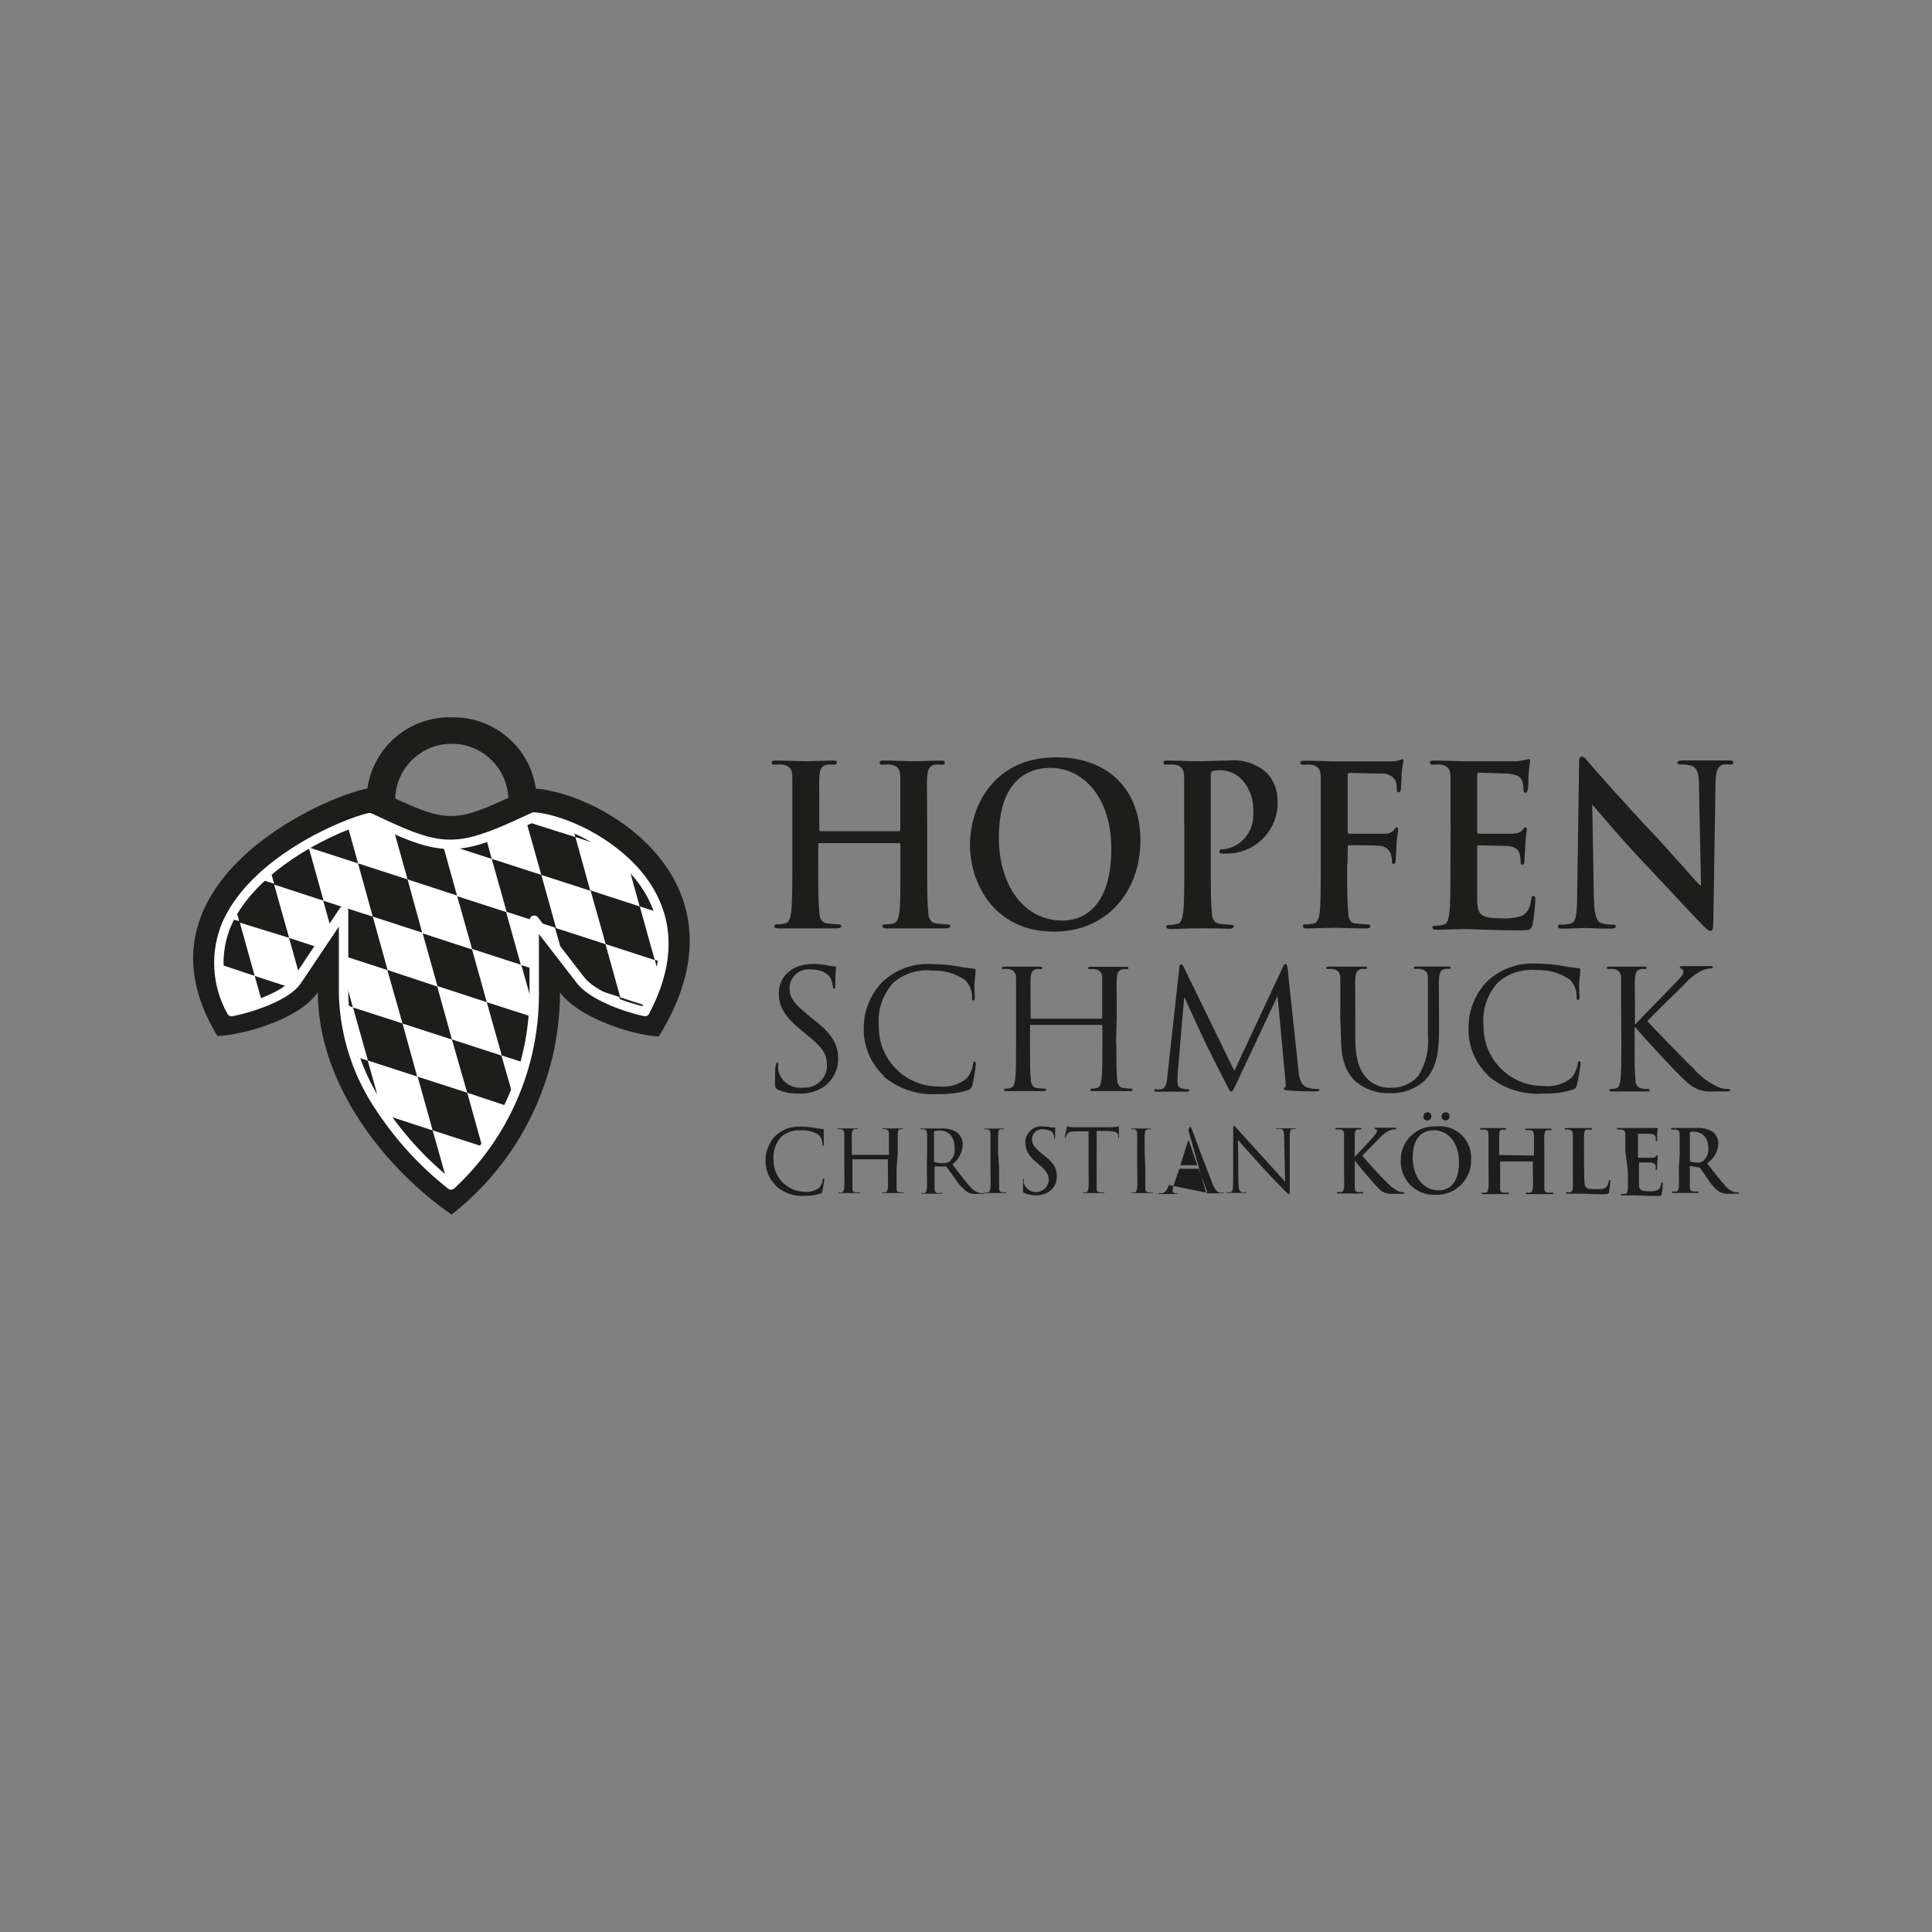 <?xml version="1.0" encoding="UTF-8"?>
<svg id="Ebene_1" data-name="Ebene 1" xmlns="http://www.w3.org/2000/svg" xmlns:xlink="http://www.w3.org/1999/xlink" viewBox="0 0 283.46 283.46">
  <rect x="0" y="0" width="283.46" height="283.46" fill="#808080" stroke="none"/>
  <defs>
    <style>
      .cls-1, .cls-2, .cls-3, .cls-4, .cls-5, .cls-6, .cls-7, .cls-8, .cls-9, .cls-10, .cls-11 {
        fill: none;
      }

      .cls-2 {
        stroke: #fff;
        stroke-linecap: round;
        stroke-linejoin: round;
        stroke-width: 1.38px;
      }

      .cls-3 {
        clip-path: url(#clippath-8);
      }

      .cls-4 {
        clip-path: url(#clippath-7);
      }

      .cls-5 {
        clip-path: url(#clippath-6);
      }

      .cls-6 {
        clip-path: url(#clippath-5);
      }

      .cls-7 {
        clip-path: url(#clippath-3);
      }

      .cls-8 {
        clip-path: url(#clippath-4);
      }

      .cls-9 {
        clip-path: url(#clippath-2);
      }

      .cls-10 {
        clip-path: url(#clippath-1);
      }

      .cls-12 {
        fill: #fff;
      }

      .cls-13, .cls-14 {
        fill: #1d1d1b;
      }

      .cls-15 {
        fill: #1d1d1d;
      }

      .cls-14 {
        fill-rule: evenodd;
      }

      .cls-11 {
        clip-path: url(#clippath);
      }
    </style>
    <clipPath id="clippath">
      <path class="cls-1" d="m143.41,449.17h0l-.67-22.25c-1.44,1.56-1.9,6.45-.47,11.54.1.71.17,1.36.22,2-.16-.4-.35-.78-.57-1.14-1.78-2.87-4.37-4.05-3.36-8.23-1.9,2.67-1.34,5.91,1.93,8.83,1.1.95,1.89,2.22,2.23,3.63v1.11c-.29-1.08-.94-2.03-1.85-2.69-1.97-1.56-4.53-1.93-4.92-5.04-.64,2.35.57,4.47,3.61,5.68,1.55.55,2.72,1.84,3.12,3.43h0c-.4-1.39-1.54-2.44-2.96-2.72-2.3-.76-4.92-.55-6.33-3.36.12,1.63,1.23,3.02,2.79,3.49h0c-.87.63-1.47,1.57-1.68,2.62-.29,1.79.84,3.5,2.6,3.93.68.17,1.39.05,1.98-.32.65-.48,1.11-1.18,1.29-1.97.28-1.15-.43-2.32-1.58-2.6-.03,0-.07-.02-.1-.02-1.05-.15-2.01.58-2.16,1.63,0,.02,0,.03,0,.05-.12.74.26,1.48.94,1.8-.36-.48-.53-1.08-.47-1.68.06-.3.24-.55.5-.71.26-.16.56-.21.86-.15.39.09.73.33.94.67.22.34.28.75.18,1.14-.18.59-.56,1.09-1.07,1.43-.44.28-.97.37-1.48.25-.69-.14-1.29-.55-1.68-1.14-.32-.67-.36-1.43-.12-2.13.21-.79.76-1.44,1.49-1.78.76-.37,1.63-.45,2.45-.24,1,.24,1.89.8,2.55,1.58.89.96,1.47,2.17,1.68,3.46h0c.22-1.3.8-2.5,1.68-3.48.67-.79,1.57-1.34,2.57-1.58.82-.22,1.69-.13,2.45.24.73.34,1.27,1,1.48,1.78.25.7.21,1.47-.12,2.13-.36.57-.92.98-1.58,1.14-.51.12-1.05.03-1.49-.25-.5-.34-.87-.85-1.06-1.43-.1-.39-.03-.8.18-1.14.23-.35.6-.59,1.01-.66.29-.07.6-.02.86.13.26.16.45.41.52.71.04.6-.13,1.2-.49,1.68.69-.32,1.08-1.05.96-1.8-.12-1.05-1.07-1.81-2.12-1.69-.02,0-.03,0-.05,0-1.18.25-1.94,1.41-1.69,2.59,0,.01,0,.02,0,.03.23.76.71,1.41,1.36,1.86.6.37,1.32.48,2,.32,1.74-.41,2.88-2.08,2.62-3.85-.2-1.06-.8-2-1.68-2.62h0c1.55-.49,2.63-1.89,2.74-3.51-1.41,2.75-4.01,2.55-6.33,3.36-1.41.29-2.55,1.34-2.96,2.72h0c.39-1.61,1.57-2.91,3.14-3.46,3.02-1.21,4.25-3.36,3.61-5.68-.4,3.17-2.96,3.54-4.92,5.04-.91.66-1.56,1.61-1.85,2.69v-1.11c.34-1.41,1.12-2.68,2.22-3.63,3.36-2.92,3.83-6.16,1.93-8.83.97,4.18-1.68,5.36-3.36,8.23-.22.37-.42.75-.59,1.14,0-.64.13-1.29.24-2,1.43-5.04.97-9.98-.47-11.54l-.74,22.34Z"/>
    </clipPath>
    <clipPath id="clippath-1">
      <polygon class="cls-1" points="52.26 448.08 44.81 448.08 36.59 441.68 35.65 442.42 35.65 448.08 29.34 448.08 29.34 430.71 35.65 430.71 35.65 438.02 44.44 430.71 50.72 430.71 40.09 438.82 52.26 448.08"/>
    </clipPath>
    <clipPath id="clippath-2">
      <polygon class="cls-1" points="72.13 448.08 54.26 448.08 54.26 430.71 71.36 430.71 71.36 433.28 60.58 433.28 60.58 437.95 68.97 437.95 68.97 440.57 60.58 440.57 60.58 445.49 72.13 445.49 72.13 448.08"/>
    </clipPath>
    <clipPath id="clippath-3">
      <polygon class="cls-1" points="96.89 448.08 94.17 448.08 80.09 437.14 80.09 448.08 75.59 448.08 75.59 430.71 78.98 430.71 92.39 440.97 92.39 430.71 96.89 430.71 96.89 448.08"/>
    </clipPath>
    <clipPath id="clippath-4">
      <path class="cls-1" d="m107.77,444.55c-.74-1.52-1.05-3.21-.91-4.89v-.35c-.19-1.74.17-3.5,1.02-5.04,1.08-1.08,2.6-1.59,4.11-1.38,2.23,0,3.66.5,4.25,1.55.72,1.52,1.04,3.2.91,4.87v.47c.15,1.68-.29,3.36-1.23,4.75-1.03,1.04-2.47,1.57-3.93,1.43-2.18-.08-3.61-.52-4.23-1.41Zm-4.3-11.76c-1.91,1.46-3.01,3.74-2.96,6.15v.97c-.11,2.49,1.1,4.85,3.17,6.21,2.49,1.53,5.39,2.28,8.31,2.15,2.95.15,5.88-.6,8.4-2.15,2.08-1.39,3.27-3.77,3.16-6.26v-.92c.05-2.37-1.02-4.63-2.87-6.11-2.43-1.76-5.4-2.62-8.4-2.42-3.13-.22-6.25.64-8.82,2.45v-.07Z"/>
    </clipPath>
    <clipPath id="clippath-5">
      <polygon class="cls-1" points="188.26 448.08 180.82 448.08 172.6 441.68 171.66 442.42 171.66 448.08 165.35 448.08 165.35 430.71 171.66 430.71 171.66 438.02 180.45 430.71 186.73 430.71 176.1 438.82 188.26 448.08"/>
    </clipPath>
    <clipPath id="clippath-6">
      <polygon class="cls-1" points="208.14 448.08 190.27 448.08 190.27 430.71 207.37 430.71 207.37 433.28 196.59 433.28 196.59 437.95 204.98 437.95 204.98 440.57 196.59 440.57 196.59 445.49 208.14 445.49 208.14 448.08"/>
    </clipPath>
    <clipPath id="clippath-7">
      <polygon class="cls-1" points="232.9 448.08 230.18 448.08 216.1 437.14 216.1 448.08 211.6 448.08 211.6 430.71 214.99 430.71 228.4 440.97 228.4 430.71 232.9 430.71 232.9 448.08"/>
    </clipPath>
    <clipPath id="clippath-8">
      <polygon class="cls-1" points="254.13 433.28 248 433.28 248 448.08 241.68 448.08 241.68 433.28 235.45 433.28 235.45 430.71 254.13 430.71 254.13 433.28"/>
    </clipPath>
  </defs>
  <g>
    <path class="cls-14" d="m74.59,117.05c-7.46,3.48-9.13,3.61-16.61.1v-.1c.21-4.59,4.1-8.13,8.68-7.92,4.29.2,7.73,3.63,7.92,7.92h0m-8.31-11.8c6.17-.14,11.47,4.35,12.35,10.45,9.97.8,32.06,13.7,18.05,36.35-2.72,0-11.2-2.18-14.51-6.43-.02,12.73-5.88,24.74-15.91,32.58-9.48-6.55-19.62-18.92-19.62-32.64-2.86,4.25-11.8,6.43-14.74,6.43-13.54-22.27,15.51-35.09,22.01-36.3.88-6.12,6.19-10.61,12.37-10.45"/>
    <path class="cls-12" d="m50.41,133.66v12.32c.19,6.07,2.14,11.96,5.63,16.94,2.79,4.15,6.21,7.85,10.14,10.94,7.76-7.19,12.18-17.3,12.2-27.88v-10.96l6.73,8.71c1.74,2.33,6.57,4.04,9.51,4.69,3.28-6.19,3.66-11.81,1.15-16.78-3.48-6.97-12.42-11.36-17.42-11.78h0l-2.2,1.01c-8.71,3.99-11.41,4.01-19.76.1l-2.18-1.01h0c-3.83.89-16.75,6.29-20.91,15.53-1.8,4.18-1.55,8.96.68,12.93,3.21-.63,8.12-2.37,9.57-4.51l6.87-10.25Z"/>
    <path class="cls-13" d="m64.17,144.67l7.25,2.37-2.18-7.82,7.25,2.35,1.86,6.62v-5.99l-1.93-.63-2.18-7.82,4.11,1.34v-.09.1l3.07.99,1.31,4.63,2.28,2.94c.32.39.68.74,1.08,1.05l4.77,1.57.31,1.1c1.15.41,2.31.76,3.5,1.03l.38-.77-4.04-1.31-2.18-7.82,7.25,2.35.64,2.32c.19-.66.34-1.34.45-2.02l-1.12-.35-2.18-7.82,2.84.92c-.24-.8-.55-1.58-.92-2.33-.94-1.83-2.19-3.48-3.68-4.9l1.74,6.31-7.27-2.37-2.16-7.82,5,1.64c-1.68-1.23-3.49-2.26-5.4-3.08l.4,1.45-7.2-2.27h0l2.2,7.82,7.25,2.35,2.2,7.82-7.27-2.35-2.18-7.82-7.27-2.35-.84-3.03c-1.76.65-3.62.98-5.49.98l6.33,2.06,2.2,7.82-7.27-2.35,2.2,7.82-7.27-2.37,2.2,7.82-7.34-2.44-2.18-7.84,7.25,2.35-2.14-7.81,7.25,2.37-2.11-7.58c-2.52-.35-4.96-1.11-7.23-2.25l2.09,7.46-7.27-2.35,2.16,7.81-7.27-2.33,1.17,4.16,1.74-2.63v6.53l6.5,2.11,2.23,7.84-7.27-2.35,2.2,7.82-1.99-.64c1.01,2.8,2.35,5.47,4.01,7.95h0l-2.06-7.35,7.25,2.35-2.14-7.77,7.25,2.35-2.18-7.84Z"/>
    <path class="cls-13" d="m53.86,119.98l1.39.45-1.03-.47h0l-.37.02Z"/>
    <path class="cls-13" d="m75.31,160.93l-1.74-6.06-7.27-2.37,2.25,7.82,6.13,2.04c.23-.51.44-.96.63-1.43Z"/>
    <path class="cls-13" d="m70.73,168.14l-2.18-7.82-7.27-2.35,2.2,7.88-6.97-2.27c2.55,3.69,5.62,7.01,9.1,9.84l-2.13-7.58,7.25,2.35.16.54.3-.38-.45-.21Z"/>
    <path class="cls-13" d="m66.02,173.73l.16.12h0l-.16-.12Z"/>
    <path class="cls-13" d="m78.27,149.25l-6.85-2.21,2.2,7.82,3.48,1.12c.58-2.2.97-4.45,1.17-6.73Z"/>
    <polygon class="cls-13" points="43.98 143.24 46.8 139.04 42.41 137.61 43.98 143.24"/>
    <path class="cls-13" d="m45.29,124.32l-.66-.3c-1.76,1.03-3.44,2.19-5.02,3.48l.61,2.16-2.23-.71c-1.32,1.24-2.49,2.64-3.48,4.15l.58,2.04-1.38-.37-.35.64c-.86,1.89-1.28,3.95-1.22,6.03l5.23,1.74,1.13,4.03c1.52-.54,2.94-1.31,4.22-2.28l-5.35-1.74-2.18-7.82,7.23,2.23-2.2-7.82,7.25,2.37-2.18-7.82,7.25,2.35-1.59-5.7c-2,.81-3.94,1.75-5.8,2.82l.14.52Z"/>
    <path class="cls-13" d="m50.41,145.98v1.36l1.36.45-1.43-5.12.07,3.31Z"/>
    <path class="cls-2" d="m50.41,133.66v12.32c.19,6.07,2.14,11.96,5.63,16.94,2.79,4.15,6.21,7.85,10.14,10.94,7.76-7.19,12.18-17.3,12.2-27.88v-10.96l6.73,8.71c1.74,2.33,6.57,4.04,9.51,4.69,3.28-6.19,3.66-11.81,1.15-16.78-3.48-6.97-12.42-11.36-17.42-11.78h0l-2.2,1.01c-8.71,3.99-11.41,4.01-19.76.1l-2.18-1.01h0c-3.83.89-16.75,6.29-20.91,15.53-1.8,4.18-1.55,8.96.68,12.93,3.21-.63,8.12-2.37,9.57-4.51l6.87-10.25Z"/>
    <path class="cls-15" d="m114.08,159.81c-.35-.17-.37-.28-.37-.92,0-1.22,0-2.2.12-2.58s0-.4.19-.4.17,0,.17.28c-.03.3-.03.59,0,.89.4,1.65,1.98,2.73,3.66,2.49,1.8.13,3.35-1.23,3.48-3.02,0-.07,0-.14,0-.22,0-1.74-.7-2.65-2.79-4.37l-1.1-.91c-2.58-2.13-3.17-3.62-3.17-5.23,0-2.61,1.95-4.39,5.04-4.39.76,0,1.52.07,2.27.24.28.07.57.12.85.12.19,0,.24,0,.24.17s-.12.87-.12,2.53c0,.4,0,.56-.16.56s-.17-.12-.19-.31c-.05-.42-.16-.83-.33-1.22-.14-.26-.8-1.29-3.03-1.29-1.52-.13-2.86,1.01-2.99,2.53,0,.1-.01.19,0,.29,0,1.39.68,2.21,2.96,4.09l.68.54c2.88,2.27,3.48,3.76,3.48,5.72-.01,1.6-.77,3.09-2.06,4.04-1.09.7-2.38,1.06-3.68,1.01-1.12.04-2.24-.18-3.26-.64"/>
    <path class="cls-15" d="m129.67,157.84c-1.99-1.86-3.06-4.49-2.94-7.21.05-2.49,1.05-4.87,2.81-6.64,1.99-1.82,4.65-2.74,7.34-2.54,1.17,0,2.33.11,3.48.3.82.17,1.64.29,2.47.37.28,0,.31.12.31.28s0,.47-.12,1.36,0,2.14,0,2.51,0,.51-.21.51-.19-.17-.19-.51c0-.93-.37-1.83-1.03-2.49-1.43-.96-3.14-1.45-4.86-1.38-2.03-.21-4.05.42-5.61,1.74-1.6,1.71-2.4,4.03-2.18,6.36-.11,4.81,3.71,8.8,8.52,8.9.06,0,.13,0,.19,0,1.52.2,3.05-.25,4.23-1.22.46-.6.77-1.3.89-2.04,0-.26.1-.37.24-.37s.17.17.17.37c-.12,1.05-.29,2.09-.52,3.12-.16.45-.21.51-.64.7-1.42.42-2.9.61-4.37.56-2.92.21-5.8-.73-8.03-2.61"/>
    <path class="cls-15" d="m163.79,153.07c0,2.33,0,4.25.12,5.23,0,.7.23,1.24.96,1.34.36.05.72.08,1.08.09.16,0,.21,0,.21.16s-.12.19-.4.19h-5.37c-.28,0-.4,0-.4-.19s0-.16.19-.16c.25,0,.49-.03.73-.09.49-.1.61-.64.71-1.34.12-1.03.12-2.94.12-5.23v-2.56c0-.08-.06-.14-.14-.14,0,0-.01,0-.02,0h-10.32s-.14,0-.14.14v2.56c0,2.33,0,4.25.12,5.23,0,.7.21,1.24.94,1.34.36.05.73.08,1.1.09.16,0,.19,0,.19.16s-.12.19-.38.19h-5.38c-.26,0-.38,0-.38-.19s0-.16.19-.16c.25,0,.49-.03.73-.09.49-.1.61-.64.71-1.34.12-1.03.12-2.94.12-5.23v-9.51c0-.75-.24-1.2-1.05-1.38-.28-.03-.56-.03-.84,0-.1.01-.18-.06-.19-.16,0,0,0,0,0,0,0-.14.12-.19.38-.19h5.14c.26,0,.38,0,.38.19s-.09.16-.19.16c-.2-.02-.41-.02-.61,0-.64.12-.85.52-.89,1.38s0,1.46,0,5.23v.51c0,.12,0,.16.14.16h10.21c.08.01.15-.04.16-.12,0-.01,0-.02,0-.04v-5.73c0-.75-.24-1.2-1.05-1.38-.28-.03-.56-.03-.84,0-.1.01-.18-.06-.19-.16,0,0,0,0,0,0,0-.14.12-.19.4-.19h5.12c.28,0,.4,0,.4.19s-.1.16-.21.16c-.2-.02-.4-.02-.59,0-.66.12-.85.52-.91,1.38s0,1.46,0,5.23l-.1,4.29Z"/>
    <path class="cls-15" d="m190.52,156.99c0,.87.26,2.23,1.31,2.58.52.15,1.05.22,1.59.21.12,0,.19,0,.19.12s-.23.23-.51.23c-.54,0-3.17,0-4.08-.16-.56,0-.68-.12-.68-.23s0-.16.17-.17.14-.44.1-.89l-1.17-12.55h0l-5.99,12.74c-.51,1.06-.58,1.29-.8,1.29s-.3-.24-.75-1.12c-.63-1.2-2.74-5.4-2.86-5.65s-2.94-6.29-3.21-6.97h-.1l-.96,11.29v1.24c.01.37.28.68.64.75.3.08.61.12.92.12,0,0,.19,0,.19.12s-.16.23-.44.23h-4.32c-.24,0-.4,0-.4-.23s.12-.12.24-.12c.24.03.49.03.73,0,.8-.14.87-1.1.96-2.02l1.74-15.86c0-.28.12-.45.26-.45s.24.1.37.37l7.44,15.26,7.14-15.28c.1-.23.19-.4.37-.4s.24.21.3.66l1.59,14.88Z"/>
    <path class="cls-15" d="m196.65,148.78v-5.23c0-.75-.24-1.2-1.05-1.38-.28-.03-.56-.03-.84,0-.1.01-.18-.06-.19-.16,0,0,0,0,0,0,0-.14.12-.19.4-.19h5.19c.28,0,.4,0,.4.19,0,.1-.09.17-.19.16,0,0,0,0,0,0-.2-.02-.41-.02-.61,0-.66.09-.85.52-.91,1.38s0,1.46,0,5.23v3.48c0,3.48.78,5,1.74,6.01.98.95,2.32,1.43,3.68,1.32,1.46,0,2.85-.64,3.82-1.74,1.11-1.78,1.61-3.87,1.41-5.96v-8.35c0-.75-.24-1.2-1.05-1.38-.27-.03-.55-.03-.82,0-.1,0-.19,0-.19-.16s.12-.19.38-.19h4.62c.28,0,.4,0,.4.19,0,.1-.09.17-.19.16,0,0,0,0,0,0-.2-.03-.41-.03-.61,0-.66.12-.85.52-.91,1.38s0,1.46,0,5.23v2.6c0,2.63-.3,5.56-2.23,7.28-1.39,1.2-3.18,1.82-5.02,1.74-1.83.06-3.62-.56-5.02-1.74-1.18-1.13-2.11-2.84-2.11-6.39l-.12-3.48Z"/>
    <path class="cls-15" d="m218.4,157.84c-1.99-1.86-3.06-4.49-2.94-7.21.03-2.48,1-4.85,2.72-6.64,2-1.87,4.69-2.81,7.42-2.61,1.17,0,2.33.11,3.48.3.82.17,1.64.29,2.47.37.28,0,.31.12.31.28s0,.47-.12,1.36,0,2.14,0,2.51,0,.51-.21.51-.21-.17-.21-.51c.01-.93-.35-1.83-1.01-2.49-1.44-.97-3.15-1.45-4.88-1.38-2.02-.2-4.04.43-5.59,1.74-1.6,1.71-2.4,4.03-2.18,6.36-.11,4.81,3.71,8.8,8.52,8.9.06,0,.13,0,.19,0,1.52.19,3.05-.25,4.23-1.22.46-.6.77-1.3.89-2.04,0-.26.1-.37.24-.37s.17.17.17.37c-.12,1.05-.3,2.09-.54,3.12-.14.45-.19.51-.63.7-1.42.42-2.9.61-4.37.56-2.92.21-5.8-.73-8.03-2.61"/>
    <path class="cls-15" d="m237.85,148.78v-5.23c0-.75-.24-1.2-1.05-1.38-.28-.03-.56-.03-.84,0-.1.01-.18-.06-.19-.16,0,0,0,0,0,0,0-.14.12-.19.38-.19h5.04c.28,0,.4,0,.4.19,0,.1-.09.17-.19.16,0,0,0,0,0,0-.2-.02-.41-.02-.61,0-.66.12-.85.52-.91,1.38s0,1.46,0,5.23v1.46h.1c.4-.47,4.81-4.95,5.7-5.89s1.31-1.34,1.31-1.74c.02-.22-.11-.43-.31-.51-.12,0-.23-.1-.23-.19s.12-.17.3-.17h4.16c.26,0,.37,0,.37.17s0,.17-.24.17c-.47.02-.93.14-1.36.33-1,.52-1.9,1.23-2.63,2.09-.61.59-4.84,4.72-5.35,5.33.63.71,5.68,5.94,6.69,6.87,1,1.16,2.24,2.11,3.62,2.77.48.2.98.3,1.5.31.17,0,.31,0,.31.16s-.12.19-.52.19h-1.25c-.58.03-1.16.03-1.74,0-1.12-.15-2.15-.67-2.94-1.48-1.1-.91-6.26-6.48-7.42-7.91h-.12v2.39c0,2.33,0,4.25.12,5.23,0,.7.23,1.24.96,1.34.31.05.63.08.94.09.14,0,.19,0,.19.16s-.12.19-.38.19h-5.14c-.26,0-.38,0-.38-.19s0-.16.19-.16c.25,0,.49-.03.73-.09.49-.1.61-.64.7-1.34.12-1.03.12-2.94.12-5.23l-.02-4.36Z"/>
    <path class="cls-13" d="m131.92,121.95s.17,0,.17-.23v-7.67c0-1.1-.31-1.64-1.32-1.86-.39-.04-.79-.04-1.18,0-.33,0-.52,0-.52-.3s.21-.3.64-.3c1.74,0,3.57.1,4.41.1s2.67-.1,3.85-.1c.44,0,.64,0,.64.3s-.19.3-.56.3c-.3-.03-.59-.03-.89,0-.82.17-1.06.71-1.13,1.86s0,1.97,0,6.97v5.75c0,3.01,0,5.59.16,6.97,0,.92.28,1.64,1.18,1.74.52.08,1.04.13,1.57.14.33,0,.49.1.49.26s-.24.33-.61.33c-2.09,0-4.06,0-4.88,0h-3.83c-.42,0-.64-.1-.64-.33s.12-.26.49-.26c.38,0,.75-.05,1.12-.14.61-.12.77-.84.89-1.74.14-1.36.14-3.94.14-6.97v-2.88c0-.1-.06-.18-.16-.19,0,0-.01,0-.02,0h-11.69c-.1-.01-.18.06-.19.15,0,.01,0,.02,0,.04v2.88c0,3.01,0,5.59.16,6.97,0,.92.28,1.64,1.2,1.74.51.08,1.03.13,1.55.14.35,0,.49.1.49.26s-.24.33-.61.33c-2,0-3.92,0-4.77,0h-3.85c-.4,0-.61-.1-.61-.33s.12-.26.49-.26c.37,0,.74-.05,1.1-.14.61-.12.77-.84.89-1.74.16-1.36.16-3.94.16-6.97v-12.72c0-1.1-.3-1.64-1.31-1.86-.4-.04-.8-.04-1.2,0-.33,0-.52,0-.52-.3s.23-.3.64-.3c1.66,0,3.59.1,4.41.1s2.67-.1,3.87-.1c.42,0,.63,0,.63.3s-.17.3-.54.3c-.3-.03-.59-.03-.89,0-.84.17-1.08.71-1.13,1.86s0,1.97,0,6.97v.7c0,.12.08.22.19.23,0,0,0,0,0,0h11.55Z"/>
    <path class="cls-13" d="m142.32,123.9c0-5.58,3.48-12.79,12.65-12.79,7.61,0,12.35,4.72,12.35,12.2s-4.9,13.38-12.67,13.38c-8.71,0-12.34-6.97-12.34-12.81m20.74.63c0-7.32-3.96-11.85-8.97-11.85-3.48,0-7.53,2.09-7.53,10.21,0,6.8,3.48,12.2,9.39,12.2,2.14,0,7.11-1.12,7.11-10.54"/>
    <path class="cls-13" d="m173.74,121.02v-6.97c0-1.1-.31-1.64-1.32-1.86-.4-.04-.8-.04-1.2,0-.33,0-.51,0-.51-.3s.21-.3.66-.3c1.62,0,3.48.1,4.41.1,1.25,0,3.03-.1,4.44-.1,2.08-.23,4.16.45,5.7,1.86.96,1.07,1.5,2.45,1.52,3.89.25,4.1-2.87,7.63-6.97,7.88-.18.01-.37.02-.55.01-.21.02-.43.02-.64,0-.14,0-.37,0-.37-.3s.23-.35.87-.35c2.54-.48,4.31-2.81,4.09-5.38.13-1.8-.5-3.58-1.74-4.9-.81-.81-1.9-1.27-3.05-1.29-.41-.02-.81.03-1.2.14-.16,0-.24.26-.24.63v13.05c0,3.01,0,5.59.16,6.97,0,.92.28,1.64,1.18,1.74.52.08,1.04.13,1.57.14.33,0,.49.1.49.26s-.24.33-.58.33c-2.13-.07-4.08-.07-4.88-.07s-2.63.1-3.85.1c-.4,0-.61-.1-.61-.33s.12-.26.49-.26c.37,0,.74-.05,1.1-.14.61-.12.77-.84.89-1.74.16-1.36.16-3.94.16-6.97v-5.85Z"/>
    <path class="cls-13" d="m197.65,126.78c0,3.14,0,5.59.16,6.97,0,.96.26,1.74,1.18,1.74.51.08,1.02.13,1.53.14.4,0,.52,0,.52.26s-.23.33-.68.33c-1.93,0-3.85-.1-4.65-.1s-2.72.1-3.89.1c-.44,0-.64,0-.64-.33s.12-.26.45-.26c.38,0,.75-.05,1.12-.14.61-.12.77-.84.89-1.74.14-1.36.14-3.82.14-6.97v-12.72c0-1.1-.31-1.64-1.32-1.86-.39-.04-.79-.04-1.18,0-.31,0-.52,0-.52-.26s.24-.33.7-.33c1.6,0,3.48.1,4.41.1h8.09c.42,0,.84-.04,1.25-.14.19,0,.33-.19.49-.19s.21.12.21.3-.14.61-.24,1.46c0,.33-.09,2.25-.14,2.65s-.1.45-.31.45-.28-.16-.3-.52c.02-.42-.05-.84-.19-1.24-.44-.67-1.22-1.05-2.02-.98l-4.7-.1c-.19,0-.28.1-.28.45v8.17c0,.19,0,.3.21.3h5.3c.51.03,1-.19,1.31-.59.16-.19.23-.33.4-.33s.19.1.19.3-.16,1.01-.24,2.04c0,.64-.12,2.14-.12,2.37s0,.63-.31.63-.24-.23-.24-.45c-.01-.34-.07-.68-.17-1.01-.25-.66-.86-1.12-1.57-1.18-.77-.09-4.01-.09-4.53-.09-.16,0-.21,0-.21.28l-.05,2.51Z"/>
    <path class="cls-13" d="m212.82,121.02v-6.97c0-1.1-.3-1.64-1.31-1.86-.4-.04-.8-.04-1.2,0-.33,0-.51,0-.51-.3s.21-.3.66-.3c1.62,0,3.48.1,4.41.1h7.65c.45-.04.89-.11,1.32-.21.16-.05.32-.09.49-.12.16,0,.17.12.17.3s-.14.61-.24,2.13c0,.31,0,1.74-.14,2.14s-.1.37-.31.37-.28-.16-.28-.45c0-.4-.06-.8-.17-1.18-.23-.59-.52-.98-2.06-1.17-.52,0-3.73-.14-4.34-.14-.16,0-.23.1-.23.33v8.26c0,.23,0,.37.23.37h4.9c.71,0,1.18-.16,1.46-.49s.33-.44.49-.44.21,0,.21.26-.14.73-.24,2.39c0,.66-.12,1.97-.12,2.2s0,.61-.28.61-.26-.12-.26-.28c-.02-.4-.06-.79-.12-1.18-.16-.64-.59-1.15-1.74-1.27-.58,0-3.61-.1-4.34-.1-.16,0-.19.14-.19.33v7.65c0,2.25.56,2.74,3.68,2.74.97.06,1.95-.07,2.88-.38.8-.4,1.17-1.08,1.38-2.42,0-.37.12-.49.33-.49s.26.26.26.59c-.06,1.22-.19,2.43-.4,3.62-.23.84-.49.84-1.74.84-4.62,0-6.67-.19-8.49-.19-.7,0-2.63.1-3.85.1-.4,0-.61-.1-.61-.33s.12-.26.49-.26c.37,0,.74-.05,1.1-.14.61-.12.77-.84.89-1.74.16-1.36.16-3.94.16-6.97l.03-5.92Z"/>
    <path class="cls-13" d="m233.87,131.81c0,2.54.47,3.48,1.08,3.62.51.17,1.05.24,1.59.23.33,0,.52,0,.52.26s-.28.33-.7.33c-2,0-3.22-.1-3.8-.1-.28,0-1.74.1-3.31.1-.4,0-.66,0-.66-.33s.17-.26.49-.26c.46,0,.93-.05,1.38-.16.78-.26.91-1.22.94-4.06l.28-19.32c0-.66,0-1.12.4-1.12s.61.42,1.13,1.01,5.02,5.75,9.48,10.45c2.09,2.21,6.22,6.97,6.74,7.44h.14l-.3-14.6c0-2-.31-2.61-1.05-2.94-.53-.16-1.07-.22-1.62-.19-.37,0-.49-.1-.49-.3s.33-.3.8-.3h6.69c.4,0,.71,0,.71.3s-.19.3-.56.3c-.31-.04-.62-.04-.92,0-.85.26-1.1.96-1.13,2.79l-.33,20.6c0,.71-.12,1.01-.4,1.01s-.7-.35-1.05-.71c-1.92-1.97-5.84-6.24-9.03-9.6-3.19-3.36-6.73-7.61-7.28-8.22h0l.24,13.78Z"/>
    <path class="cls-13" d="m113.85,173.96c-1.03-.99-1.59-2.37-1.53-3.8.02-1.3.52-2.54,1.41-3.48,1.04-.98,2.43-1.47,3.85-1.38.61,0,1.22.06,1.83.16.42.09.86.16,1.29.19.14,0,.16,0,.16.14v2.06c0,.19,0,.26-.1.26s-.1-.09-.1-.26c0-.49-.18-.97-.52-1.32-.77-.51-1.69-.75-2.61-.68-1.06-.1-2.11.24-2.91.94-.83.92-1.24,2.13-1.13,3.36-.05,2.55,1.98,4.66,4.53,4.7.01,0,.02,0,.04,0,.78.1,1.57-.13,2.18-.64.25-.31.41-.69.47-1.08,0-.14,0-.19.12-.19s.1,0,.1.19c-.06.55-.15,1.1-.28,1.64,0,.24-.1.28-.33.38-.74.21-1.5.31-2.27.3-1.52.1-3.01-.4-4.16-1.39"/>
    <path class="cls-13" d="m131.54,171.43v2.81c0,.54.1.64.49.7.19.01.38.01.58,0h0s0,.1-.19.1h-2.79c-.14,0-.21,0-.21-.1s0,0,.1,0c.13.02.26.02.38,0,.24,0,.31-.33.37-.7s0-1.57,0-2.81v-1.34h-5.21v4.15c0,.54.1.64.49.7.19.01.37.01.56,0h.1s0,.1-.19.1h-2.79c-.14,0-.21,0-.21-.1s0,0,.1,0c.13.02.26.02.38,0,.24,0,.31-.33.37-.7s0-1.57,0-2.81v-5.04c0-.42-.14-.64-.54-.73h-.54s0-.1.21-.1h2.65c.14,0,.21,0,.21.1s0,0-.1,0h-.31c-.33,0-.44.28-.47.73s0,.78,0,2.79v.26h5.44v-3.05c0-.42-.12-.64-.54-.73h-.44s0-.1.19-.1h2.67c.14,0,.19,0,.19.1s0,0,0,0h-.33c-.33,0-.44.28-.45.73s0,.78,0,2.79l-.16,2.25Z"/>
    <path class="cls-13" d="m136.03,169.19v-2.79c0-.42-.12-.64-.54-.73h-.52s0-.1.19-.1h2.93c.81-.06,1.61.13,2.3.56.54.42.86,1.06.87,1.74-.04,1.17-.61,2.26-1.53,2.98,1.05,1.34,1.9,2.49,2.63,3.29.39.48.93.81,1.53.92.16.01.33.01.49,0h.12s0,.1-.3.1h-.91c-.46.05-.93-.03-1.34-.24-.7-.51-1.29-1.15-1.74-1.88-.52-.71-1.12-1.57-1.38-1.9h-1.71v3.19c0,.52.12.66.49.71.19.01.38.01.58,0h.1s0,.1-.21.1h-2.74c-.14,0-.19,0-.19-.1s0,0,.09,0c.13.02.26.02.38,0,.26,0,.31-.33.37-.71s0-1.55,0-2.79l.03-2.35Zm1.01,1.12s-.02.11,0,.16c.43.14.87.21,1.32.19.33.02.66-.07.94-.24.55-.5.84-1.23.77-1.97,0-1.6-.84-2.58-2.18-2.58-.29-.01-.57.02-.85.09v4.36Z"/>
    <path class="cls-13" d="m146.59,171.43v2.81c0,.54.1.64.49.7.19.01.38.01.58,0h0s0,.1-.19.1h-2.79c-.14,0-.21,0-.21-.1s0,0,.1,0c.13.02.26.02.38,0,.24,0,.31-.33.37-.7s0-1.57,0-2.81v-5.04c0-.42-.16-.64-.44-.71h-.49s0-.1.21-.1h2.51c.14,0,.19,0,.19.1s0,0-.1,0h-.31c-.33,0-.44.28-.45.73s0,.78,0,2.79l.16,2.23Z"/>
    <path class="cls-13" d="m150.27,175.01c-.17,0-.17-.14-.17-.49v-1.36c0-.19,0-.21.1-.21s0,0,0,.14c-.01.16-.01.31,0,.47.3.99,1.35,1.56,2.35,1.25.74-.23,1.27-.88,1.33-1.65,0-.89-.37-1.39-1.45-2.32l-.58-.47c-1.17-1.05-1.41-1.92-1.41-2.79,0-1.29,1.05-2.33,2.34-2.33.09,0,.19,0,.28.02.39,0,.79.04,1.17.14.14.02.29.02.44,0,.1,0,.14,0,.14.1v1.66l-.1-.17c-.02-.22-.08-.44-.17-.64,0-.14-.4-.68-1.57-.68-.8-.06-1.49.54-1.55,1.34,0,.05,0,.11,0,.16,0,.73.35,1.17,1.53,2.16l.37.28c1.48,1.18,1.74,1.99,1.74,3.01,0,.87-.41,1.69-1.12,2.2-.57.37-1.24.56-1.92.54-.6.02-1.2-.1-1.74-.35"/>
    <path class="cls-13" d="m160.9,171.43v2.81c0,.54.1.64.49.7.19.01.38.01.58,0h.1s0,.1-.21.1h-2.79c-.14,0-.21,0-.21-.1s0,0,.1,0c.13.02.26.02.38,0,.24,0,.31-.33.37-.7s0-1.57,0-2.81v-5.44h-1.86c-.77,0-1.08.1-1.27.4-.09.13-.16.26-.23.4,0,.1,0,.14-.12.14s0,0,0-.12.26-1.24.28-1.34,0-.24.14-.24c.17.08.35.13.54.16h5.73c.42,0,.84-.04,1.25-.12v1.73s-.09,0-.1-.21v-.16c0-.38-.35-.68-1.57-.7h-1.59l-.02,5.51Z"/>
    <path class="cls-13" d="m168.04,171.43v2.81c0,.54.1.64.49.7.19.01.37.01.56,0h.1s0,.1-.19.1h-2.79c-.14,0-.21,0-.21-.1s0,0,.1,0c.13.02.26.02.38,0,.24,0,.31-.33.37-.7s0-1.57,0-2.81v-5.04c0-.42-.16-.64-.44-.71h-.49s0-.1.19-.1h2.51c.14,0,.21,0,.21.1s0,0-.1,0h-.31c-.33,0-.44.28-.47.73s0,.78,0,2.79l.09,2.23Z"/>
    <path class="cls-13" d="m174.35,165.84c.14-.42.19-.51.28-.51s.12,0,.28.47,2.16,5.8,2.93,7.75c.45,1.13.82,1.34,1.08,1.43.17.02.34.02.51,0h.14s-.12.1-.26.1h-1.97c-.24,0-.38,0-.38-.09m.09,0c.1-.09.1-.25,0-.34,0,0,0,0,0,0l-1.17-3.17s-.08-.02-.12,0h-2.65c-.06,0-.11.04-.12.1l-.77,2.27c-.1.28-.16.57-.17.87,0,.24.26.37.49.37h.24s0,.1-.19.1h-2.4c-.17,0-.24,0-.24-.1s0,0,.12,0h.37c.58-.09.82-.58,1.05-1.22l5.58,1.13Zm-1.38-4.03h0l-1.2-3.48c0-.19-.12-.19-.19,0l-1.1,3.48h2.49Z"/>
    <path class="cls-13" d="m181.7,173.42c0,1.06.14,1.39.49,1.5.21.02.42.02.63,0h.1s0,.1-.23.1h-2.54c-.14,0-.21,0-.21-.1s0,0,.1,0c.17.02.34.02.51,0,.33-.1.38-.47.38-1.64v-7.44c0-.49,0-.64.14-.64s.31.3.44.42l4.01,4.41c1.25,1.36,2.63,2.93,3.03,3.36l-.14-6.53c0-.84-.1-1.12-.49-1.22-.21-.02-.42-.02-.63,0v-.09c0-.09,0,0,.24,0h2.61s0,.09-.14.09c-.1-.01-.2-.01-.3,0-.42.09-.47.38-.47,1.15v7.53c0,.85,0,.91-.1.91s-.26-.14-.92-.82c-.14-.12-1.95-2-3.29-3.48s-2.89-3.22-3.29-3.68l.07,6.19Z"/>
    <path class="cls-13" d="m198.76,169.74h0c.44-.47,2.27-2.39,2.63-2.82s.64-.75.64-.98,0-.23-.17-.24-.17,0-.17-.14,0-.1.21-.1h2.77c.12,0,.21,0,.21.1s0,.12-.19.12c-.25.01-.5.06-.73.14-.51.22-.98.55-1.36.96-.38.4-2.3,2.32-2.72,2.79.45.59,2.93,3.31,3.48,3.78.49.57,1.08,1.04,1.74,1.39.25.11.51.18.78.19,0,0,.17,0,.17.1s0,.12-.31.12h-1.97c-.6-.08-1.16-.38-1.55-.84-.56-.51-3.05-3.48-3.31-3.85l-.14-.19h0v3.92c0,.54.14.64.45.7.2.02.41.02.61,0,.1,0,.17,0,.17.1s-.1.12-.24.12h-3.33c-.17,0-.26,0-.26-.12s0-.1.21-.1c.15.02.3.02.45,0,.24,0,.31-.33.37-.7s0-1.57,0-2.75v-5c0-.42-.12-.64-.54-.73h-.51c-.12,0-.21,0-.21-.12s0-.1.28-.1h3.28c.17,0,.26,0,.26.1s0,.12-.17.12h-.35c-.35,0-.45.28-.47.73s0,.78,0,2.74l-.02.56Z"/>
    <path class="cls-13" d="m205.52,170.32c-.08-2.71,2.05-4.98,4.76-5.06.16,0,.31,0,.47,0,2.53-.27,4.79,1.55,5.07,4.08.03.24.03.49.02.73.11,2.78-2.06,5.12-4.84,5.23-.13,0-.26,0-.39,0-2.68.13-4.96-1.94-5.09-4.63,0-.14,0-.27,0-.41m8.54.24c0-2.89-1.62-4.67-3.69-4.67-1.45,0-3.1.82-3.1,4.03,0,2.67,1.45,4.79,3.87,4.79.89,0,2.93-.44,2.93-4.15m-5.23-6.71c0-.32.24-.58.56-.59,0,0,.01,0,.02,0,.31-.02.57.21.59.52,0,.01,0,.02,0,.04.03.33-.21.61-.54.64-.02,0-.04,0-.05,0-.31.01-.57-.23-.58-.54,0-.02,0-.05,0-.07m2.67,0c0-.32.24-.58.56-.59,0,0,.01,0,.02,0,.3-.03.56.19.59.48,0,.02,0,.05,0,.07.02.34-.24.62-.57.64-.01,0-.02,0-.04,0-.31,0-.56-.25-.56-.56,0-.02,0-.04,0-.05"/>
    <path class="cls-13" d="m225.06,169.54h0v-3c0-.42-.12-.64-.54-.73h-.49c-.14,0-.23,0-.23-.12s.09-.1.26-.1h3.33c.17,0,.26,0,.26.1s0,.12-.23.12h-.37c-.33,0-.44.28-.47.73s0,.77,0,2.74v5c0,.54.12.64.51.7.21.02.43.02.64,0,.14,0,.19,0,.19.1s-.1.12-.24.12h-3.55c-.17,0-.26,0-.26-.12s0-.1.21-.1c.15.02.3.02.45,0,.24,0,.31-.33.37-.7s0-1.57,0-2.75v-1.12h-4.81v3.87c0,.54.1.64.49.7.21.02.43.02.64,0,.14,0,.21.03.21.1,0,.1-.1.12-.26.12h-3.55c-.16,0-.26,0-.26-.12s0-.1.21-.1c.15.02.3.02.45,0,.26,0,.31-.33.37-.7s0-1.57,0-2.75v-5.07c0-.42-.12-.64-.54-.73h-.49c-.14,0-.21,0-.21-.12s.09-.1.26-.1h3.33c.17,0,.26,0,.26.1s0,.12-.23.12h-.37c-.33,0-.44.28-.45.73s0,.77,0,2.74v.26h0l5.11.09Z"/>
    <path class="cls-13" d="m232.43,171.43c0,1.66,0,2.54.26,2.77s.54.28,1.52.28c.68,0,1.17,0,1.48-.35.17-.23.29-.5.33-.78,0-.1,0-.19.14-.19s.1,0,.1.23c-.04.5-.1.99-.19,1.48,0,.28-.14.35-.8.35-1.74,0-2.65-.09-3.68-.09h-1.59c-.16,0-.24,0-.24-.12s0-.1.19-.1c.15.02.3.02.45,0,.26,0,.33-.33.37-.7s0-1.57,0-2.75v-5c0-.42-.14-.64-.54-.73h-.42c-.14,0-.23,0-.23-.12s0-.1.28-.1h3.48c.17,0,.26,0,.26.1s0,.12-.23.12h-.49c-.35,0-.45.28-.47.73s0,.77,0,2.74v2.25Z"/>
    <path class="cls-13" d="m238.47,169.19v-2.74c0-.42-.12-.64-.54-.73h-.49c-.14,0-.21,0-.21-.12s.09-.1.28-.1h5.63s.09,0,.09.1c-.05.28-.09.56-.1.84v.85c0,.07-.04.13-.1.14,0,0-.01,0-.02,0,0,0-.1,0-.1-.17.03-.16.03-.31,0-.47-.09-.23-.21-.38-.84-.45h-1.74c-.21,0,0,0,0,.12v3.4h2.02c.22.02.44-.05.61-.19,0-.1.14-.16.19-.16s.09,0,.09.1,0,.28-.1.94v.85c0,.09,0,.24-.12.24s-.1,0-.1-.12v-.45c0-.16-.24-.45-.71-.51h-1.74v3.14c0,.89.23,1.08,1.52,1.08.4.03.8-.03,1.18-.16.33-.16.47-.42.56-.96,0-.14,0-.19.14-.19s.1.1.1.24c-.02.47-.08.94-.16,1.41,0,.35-.21.35-.68.35-1.92,0-2.75-.09-3.48-.09h-1.59c-.16,0-.24,0-.24-.12s0-.1.19-.1c.15.02.3.02.45,0,.26,0,.31-.33.37-.7s0-1.57,0-2.75l-.33-2.53Z"/>
    <path class="cls-13" d="m246.44,169.19v-2.74c0-.42-.14-.64-.54-.73h-.51c-.14,0-.21,0-.21-.12s0-.1.28-.1h3.48c.81-.06,1.62.13,2.32.54.54.42.85,1.06.85,1.74-.05,1.17-.67,2.25-1.66,2.89,1.12,1.43,1.99,2.58,2.74,3.38.36.44.86.75,1.41.87h.35c.1,0,.16.03.16.1,0,.1,0,.12-.24.12h-1.2c-.46.05-.93-.03-1.34-.24-.71-.49-1.3-1.14-1.74-1.88-.51-.71-1.08-1.59-1.25-1.74-.07-.03-.15-.03-.23,0l-1.08-.21c-.06,0-.1.05-.1.1v2.94c0,.54.12.64.49.7.21.02.42.02.63,0,.1,0,.14,0,.14.1s0,.12-.24.12h-3.4c-.16,0-.24,0-.24-.12s0-.1.19-.1c.15.02.3.02.45,0,.26,0,.33-.33.37-.7s0-1.57,0-2.75l.14-2.18Zm1.48,1.01c0,.14,0,.19.12.23.31.09.63.14.96.14.31.05.63-.03.89-.23.55-.49.83-1.21.75-1.93,0-1.74-1.18-2.35-1.93-2.35-.22-.03-.44-.03-.66,0-.08.02-.13.11-.12.19v3.96Z"/>
  </g>
  <g>
    <g class="cls-11">
      <rect x="-2806.03" y="-1345.4" width="5023.93" height="3552.63"/>
    </g>
    <g class="cls-10">
      <rect x="-2806.03" y="-1345.4" width="5023.93" height="3552.63"/>
    </g>
    <g class="cls-9">
      <rect x="-2806.03" y="-1345.4" width="5023.93" height="3552.63"/>
    </g>
    <g class="cls-7">
      <rect x="-2806.03" y="-1345.4" width="5023.93" height="3552.63"/>
    </g>
    <g class="cls-8">
      <rect x="-2806.03" y="-1345.4" width="5023.93" height="3552.63"/>
    </g>
    <g class="cls-6">
      <rect x="-2806.03" y="-1345.4" width="5023.93" height="3552.63"/>
    </g>
    <g class="cls-5">
      <rect x="-2806.03" y="-1345.4" width="5023.93" height="3552.63"/>
    </g>
    <g class="cls-4">
      <rect x="-2806.03" y="-1345.4" width="5023.93" height="3552.63"/>
    </g>
    <g class="cls-3">
      <rect x="-2806.03" y="-1345.4" width="5023.93" height="3552.63"/>
    </g>
  </g>
</svg>